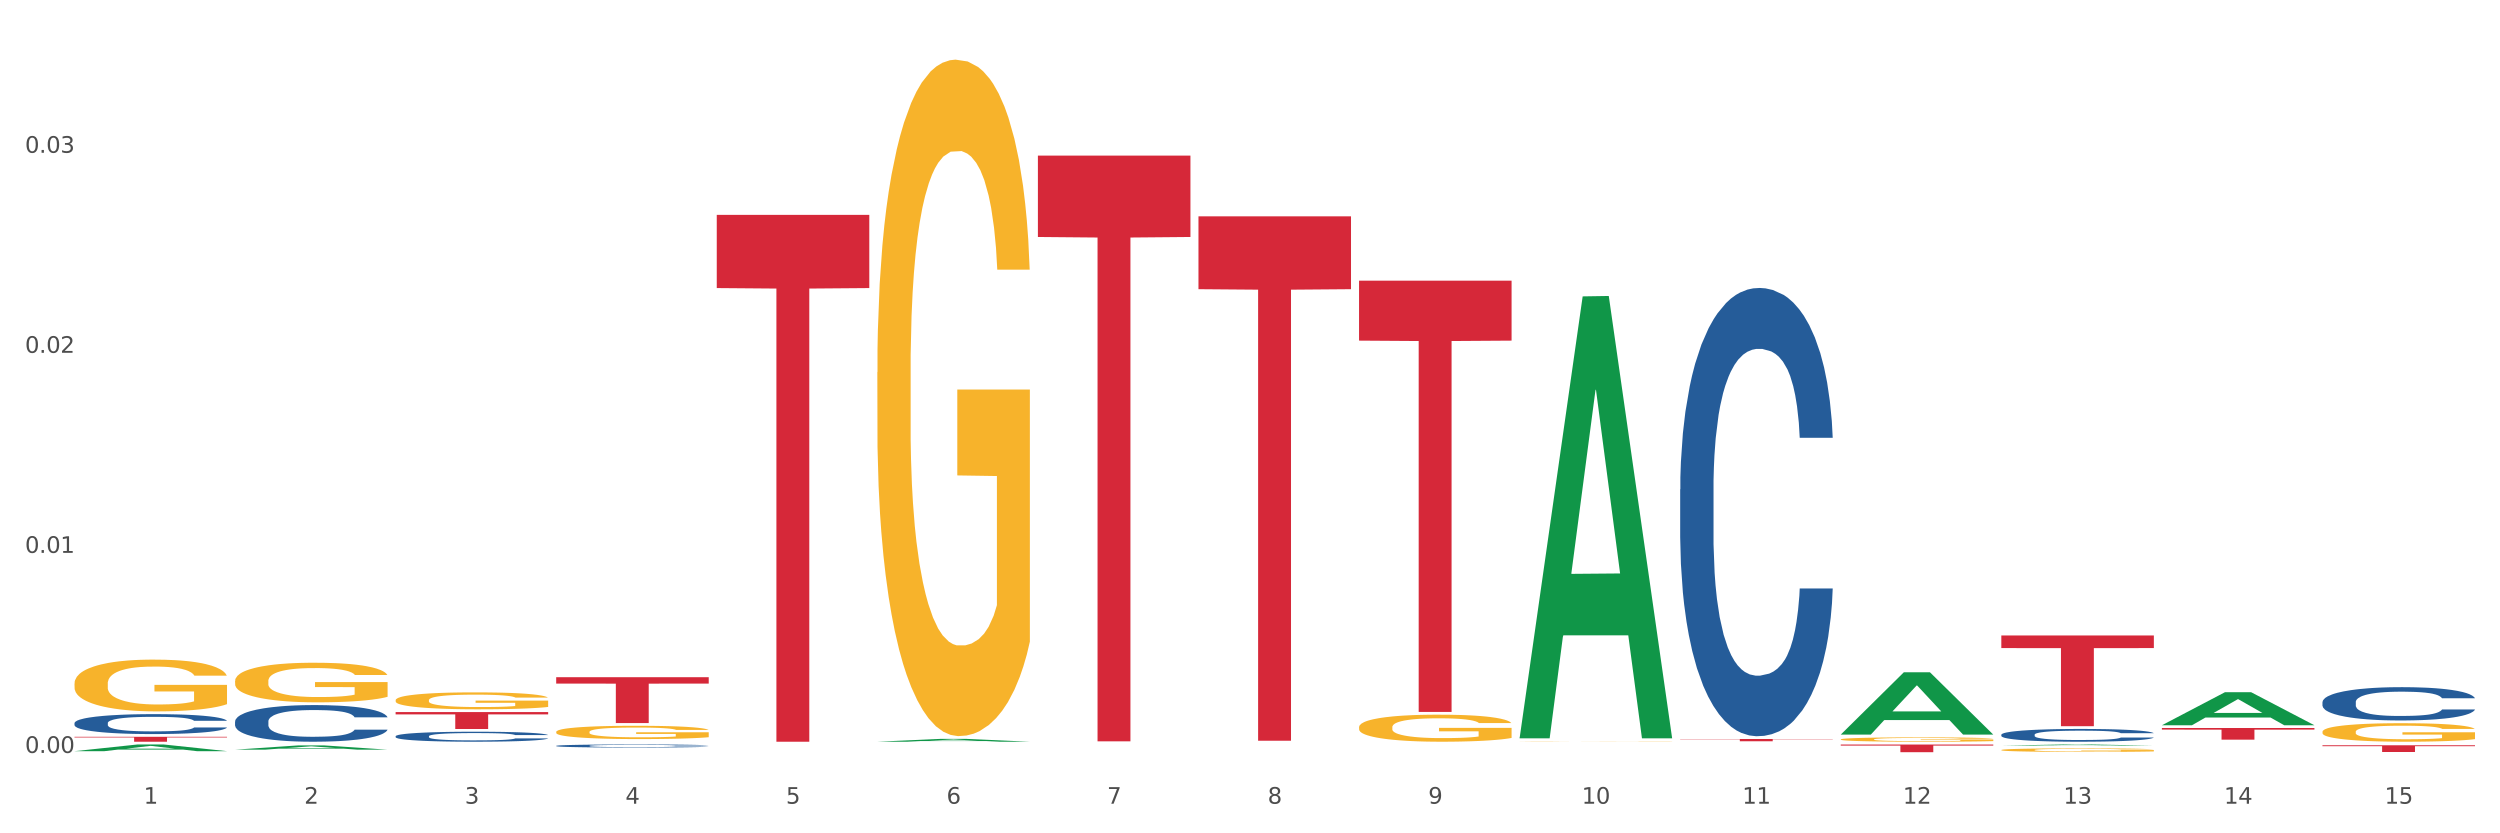 <?xml version="1.0" encoding="utf-8" standalone="no"?>
<!DOCTYPE svg PUBLIC "-//W3C//DTD SVG 1.1//EN"
  "http://www.w3.org/Graphics/SVG/1.1/DTD/svg11.dtd">
<svg xmlns:xlink="http://www.w3.org/1999/xlink" width="1080pt" height="360pt" viewBox="0 0 1080 360" xmlns="http://www.w3.org/2000/svg" version="1.1">
 <rect x="0" y="0" width="1080" height="360" fill="#333333" stroke="none"/>
 <defs>
  <style type="text/css">*{stroke-linejoin: round; stroke-linecap: butt}</style>
 </defs>
 <g id="figure_1">
  <g id="patch_1">
   <path d="M 0 360 
L 1080 360 
L 1080 0 
L 0 0 
z
" style="fill: #ffffff; stroke: #ffffff; stroke-linejoin: miter"/>
  </g>
  <g id="axes_1">
   <g id="matplotlib.axis_1">
    <g id="xtick_1">
     <g id="text_1">
      <!-- 1 -->
      <g style="fill: #4d4d4d" transform="translate(62.07 347.204) scale(0.096 -0.096)">
       <defs>
        <path id="DejaVuSans-31" d="M 794 531 
L 1825 531 
L 1825 4091 
L 703 3866 
L 703 4441 
L 1819 4666 
L 2450 4666 
L 2450 531 
L 3481 531 
L 3481 0 
L 794 0 
L 794 531 
z
" transform="scale(0.016)"/>
       </defs>
       <use xlink:href="#DejaVuSans-31"/>
      </g>
     </g>
    </g>
    <g id="xtick_2">
     <g id="text_2">
      <!-- 2 -->
      <g style="fill: #4d4d4d" transform="translate(131.436 347.204) scale(0.096 -0.096)">
       <defs>
        <path id="DejaVuSans-32" d="M 1228 531 
L 3431 531 
L 3431 0 
L 469 0 
L 469 531 
Q 828 903 1448 1529 
Q 2069 2156 2228 2338 
Q 2531 2678 2651 2914 
Q 2772 3150 2772 3378 
Q 2772 3750 2511 3984 
Q 2250 4219 1831 4219 
Q 1534 4219 1204 4116 
Q 875 4013 500 3803 
L 500 4441 
Q 881 4594 1212 4672 
Q 1544 4750 1819 4750 
Q 2544 4750 2975 4387 
Q 3406 4025 3406 3419 
Q 3406 3131 3298 2873 
Q 3191 2616 2906 2266 
Q 2828 2175 2409 1742 
Q 1991 1309 1228 531 
z
" transform="scale(0.016)"/>
       </defs>
       <use xlink:href="#DejaVuSans-32"/>
      </g>
     </g>
    </g>
    <g id="xtick_3">
     <g id="text_3">
      <!-- 3 -->
      <g style="fill: #4d4d4d" transform="translate(200.802 347.204) scale(0.096 -0.096)">
       <defs>
        <path id="DejaVuSans-33" d="M 2597 2516 
Q 3050 2419 3304 2112 
Q 3559 1806 3559 1356 
Q 3559 666 3084 287 
Q 2609 -91 1734 -91 
Q 1441 -91 1130 -33 
Q 819 25 488 141 
L 488 750 
Q 750 597 1062 519 
Q 1375 441 1716 441 
Q 2309 441 2620 675 
Q 2931 909 2931 1356 
Q 2931 1769 2642 2001 
Q 2353 2234 1838 2234 
L 1294 2234 
L 1294 2753 
L 1863 2753 
Q 2328 2753 2575 2939 
Q 2822 3125 2822 3475 
Q 2822 3834 2567 4026 
Q 2313 4219 1838 4219 
Q 1578 4219 1281 4162 
Q 984 4106 628 3988 
L 628 4550 
Q 988 4650 1302 4700 
Q 1616 4750 1894 4750 
Q 2613 4750 3031 4423 
Q 3450 4097 3450 3541 
Q 3450 3153 3228 2886 
Q 3006 2619 2597 2516 
z
" transform="scale(0.016)"/>
       </defs>
       <use xlink:href="#DejaVuSans-33"/>
      </g>
     </g>
    </g>
    <g id="xtick_4">
     <g id="text_4">
      <!-- 4 -->
      <g style="fill: #4d4d4d" transform="translate(270.169 347.204) scale(0.096 -0.096)">
       <defs>
        <path id="DejaVuSans-34" d="M 2419 4116 
L 825 1625 
L 2419 1625 
L 2419 4116 
z
M 2253 4666 
L 3047 4666 
L 3047 1625 
L 3713 1625 
L 3713 1100 
L 3047 1100 
L 3047 0 
L 2419 0 
L 2419 1100 
L 313 1100 
L 313 1709 
L 2253 4666 
z
" transform="scale(0.016)"/>
       </defs>
       <use xlink:href="#DejaVuSans-34"/>
      </g>
     </g>
    </g>
    <g id="xtick_5">
     <g id="text_5">
      <!-- 5 -->
      <g style="fill: #4d4d4d" transform="translate(339.535 347.204) scale(0.096 -0.096)">
       <defs>
        <path id="DejaVuSans-35" d="M 691 4666 
L 3169 4666 
L 3169 4134 
L 1269 4134 
L 1269 2991 
Q 1406 3038 1543 3061 
Q 1681 3084 1819 3084 
Q 2600 3084 3056 2656 
Q 3513 2228 3513 1497 
Q 3513 744 3044 326 
Q 2575 -91 1722 -91 
Q 1428 -91 1123 -41 
Q 819 9 494 109 
L 494 744 
Q 775 591 1075 516 
Q 1375 441 1709 441 
Q 2250 441 2565 725 
Q 2881 1009 2881 1497 
Q 2881 1984 2565 2268 
Q 2250 2553 1709 2553 
Q 1456 2553 1204 2497 
Q 953 2441 691 2322 
L 691 4666 
z
" transform="scale(0.016)"/>
       </defs>
       <use xlink:href="#DejaVuSans-35"/>
      </g>
     </g>
    </g>
    <g id="xtick_6">
     <g id="text_6">
      <!-- 6 -->
      <g style="fill: #4d4d4d" transform="translate(408.901 347.204) scale(0.096 -0.096)">
       <defs>
        <path id="DejaVuSans-36" d="M 2113 2584 
Q 1688 2584 1439 2293 
Q 1191 2003 1191 1497 
Q 1191 994 1439 701 
Q 1688 409 2113 409 
Q 2538 409 2786 701 
Q 3034 994 3034 1497 
Q 3034 2003 2786 2293 
Q 2538 2584 2113 2584 
z
M 3366 4563 
L 3366 3988 
Q 3128 4100 2886 4159 
Q 2644 4219 2406 4219 
Q 1781 4219 1451 3797 
Q 1122 3375 1075 2522 
Q 1259 2794 1537 2939 
Q 1816 3084 2150 3084 
Q 2853 3084 3261 2657 
Q 3669 2231 3669 1497 
Q 3669 778 3244 343 
Q 2819 -91 2113 -91 
Q 1303 -91 875 529 
Q 447 1150 447 2328 
Q 447 3434 972 4092 
Q 1497 4750 2381 4750 
Q 2619 4750 2861 4703 
Q 3103 4656 3366 4563 
z
" transform="scale(0.016)"/>
       </defs>
       <use xlink:href="#DejaVuSans-36"/>
      </g>
     </g>
    </g>
    <g id="xtick_7">
     <g id="text_7">
      <!-- 7 -->
      <g style="fill: #4d4d4d" transform="translate(478.267 347.204) scale(0.096 -0.096)">
       <defs>
        <path id="DejaVuSans-37" d="M 525 4666 
L 3525 4666 
L 3525 4397 
L 1831 0 
L 1172 0 
L 2766 4134 
L 525 4134 
L 525 4666 
z
" transform="scale(0.016)"/>
       </defs>
       <use xlink:href="#DejaVuSans-37"/>
      </g>
     </g>
    </g>
    <g id="xtick_8">
     <g id="text_8">
      <!-- 8 -->
      <g style="fill: #4d4d4d" transform="translate(547.634 347.204) scale(0.096 -0.096)">
       <defs>
        <path id="DejaVuSans-38" d="M 2034 2216 
Q 1584 2216 1326 1975 
Q 1069 1734 1069 1313 
Q 1069 891 1326 650 
Q 1584 409 2034 409 
Q 2484 409 2743 651 
Q 3003 894 3003 1313 
Q 3003 1734 2745 1975 
Q 2488 2216 2034 2216 
z
M 1403 2484 
Q 997 2584 770 2862 
Q 544 3141 544 3541 
Q 544 4100 942 4425 
Q 1341 4750 2034 4750 
Q 2731 4750 3128 4425 
Q 3525 4100 3525 3541 
Q 3525 3141 3298 2862 
Q 3072 2584 2669 2484 
Q 3125 2378 3379 2068 
Q 3634 1759 3634 1313 
Q 3634 634 3220 271 
Q 2806 -91 2034 -91 
Q 1263 -91 848 271 
Q 434 634 434 1313 
Q 434 1759 690 2068 
Q 947 2378 1403 2484 
z
M 1172 3481 
Q 1172 3119 1398 2916 
Q 1625 2713 2034 2713 
Q 2441 2713 2670 2916 
Q 2900 3119 2900 3481 
Q 2900 3844 2670 4047 
Q 2441 4250 2034 4250 
Q 1625 4250 1398 4047 
Q 1172 3844 1172 3481 
z
" transform="scale(0.016)"/>
       </defs>
       <use xlink:href="#DejaVuSans-38"/>
      </g>
     </g>
    </g>
    <g id="xtick_9">
     <g id="text_9">
      <!-- 9 -->
      <g style="fill: #4d4d4d" transform="translate(617 347.204) scale(0.096 -0.096)">
       <defs>
        <path id="DejaVuSans-39" d="M 703 97 
L 703 672 
Q 941 559 1184 500 
Q 1428 441 1663 441 
Q 2288 441 2617 861 
Q 2947 1281 2994 2138 
Q 2813 1869 2534 1725 
Q 2256 1581 1919 1581 
Q 1219 1581 811 2004 
Q 403 2428 403 3163 
Q 403 3881 828 4315 
Q 1253 4750 1959 4750 
Q 2769 4750 3195 4129 
Q 3622 3509 3622 2328 
Q 3622 1225 3098 567 
Q 2575 -91 1691 -91 
Q 1453 -91 1209 -44 
Q 966 3 703 97 
z
M 1959 2075 
Q 2384 2075 2632 2365 
Q 2881 2656 2881 3163 
Q 2881 3666 2632 3958 
Q 2384 4250 1959 4250 
Q 1534 4250 1286 3958 
Q 1038 3666 1038 3163 
Q 1038 2656 1286 2365 
Q 1534 2075 1959 2075 
z
" transform="scale(0.016)"/>
       </defs>
       <use xlink:href="#DejaVuSans-39"/>
      </g>
     </g>
    </g>
    <g id="xtick_10">
     <g id="text_10">
      <!-- 10 -->
      <g style="fill: #4d4d4d" transform="translate(683.312 347.204) scale(0.096 -0.096)">
       <defs>
        <path id="DejaVuSans-30" d="M 2034 4250 
Q 1547 4250 1301 3770 
Q 1056 3291 1056 2328 
Q 1056 1369 1301 889 
Q 1547 409 2034 409 
Q 2525 409 2770 889 
Q 3016 1369 3016 2328 
Q 3016 3291 2770 3770 
Q 2525 4250 2034 4250 
z
M 2034 4750 
Q 2819 4750 3233 4129 
Q 3647 3509 3647 2328 
Q 3647 1150 3233 529 
Q 2819 -91 2034 -91 
Q 1250 -91 836 529 
Q 422 1150 422 2328 
Q 422 3509 836 4129 
Q 1250 4750 2034 4750 
z
" transform="scale(0.016)"/>
       </defs>
       <use xlink:href="#DejaVuSans-31"/>
       <use xlink:href="#DejaVuSans-30" transform="translate(63.623 0)"/>
      </g>
     </g>
    </g>
    <g id="xtick_11">
     <g id="text_11">
      <!-- 11 -->
      <g style="fill: #4d4d4d" transform="translate(752.678 347.204) scale(0.096 -0.096)">
       <use xlink:href="#DejaVuSans-31"/>
       <use xlink:href="#DejaVuSans-31" transform="translate(63.623 0)"/>
      </g>
     </g>
    </g>
    <g id="xtick_12">
     <g id="text_12">
      <!-- 12 -->
      <g style="fill: #4d4d4d" transform="translate(822.044 347.204) scale(0.096 -0.096)">
       <use xlink:href="#DejaVuSans-31"/>
       <use xlink:href="#DejaVuSans-32" transform="translate(63.623 0)"/>
      </g>
     </g>
    </g>
    <g id="xtick_13">
     <g id="text_13">
      <!-- 13 -->
      <g style="fill: #4d4d4d" transform="translate(891.411 347.204) scale(0.096 -0.096)">
       <use xlink:href="#DejaVuSans-31"/>
       <use xlink:href="#DejaVuSans-33" transform="translate(63.623 0)"/>
      </g>
     </g>
    </g>
    <g id="xtick_14">
     <g id="text_14">
      <!-- 14 -->
      <g style="fill: #4d4d4d" transform="translate(960.777 347.204) scale(0.096 -0.096)">
       <use xlink:href="#DejaVuSans-31"/>
       <use xlink:href="#DejaVuSans-34" transform="translate(63.623 0)"/>
      </g>
     </g>
    </g>
    <g id="xtick_15">
     <g id="text_15">
      <!-- 15 -->
      <g style="fill: #4d4d4d" transform="translate(1030.143 347.204) scale(0.096 -0.096)">
       <use xlink:href="#DejaVuSans-31"/>
       <use xlink:href="#DejaVuSans-35" transform="translate(63.623 0)"/>
      </g>
     </g>
    </g>
    <g id="xtick_16"/>
    <g id="xtick_17"/>
    <g id="xtick_18"/>
    <g id="xtick_19"/>
    <g id="xtick_20"/>
    <g id="xtick_21"/>
    <g id="xtick_22"/>
    <g id="xtick_23"/>
    <g id="xtick_24"/>
    <g id="xtick_25"/>
    <g id="xtick_26"/>
    <g id="xtick_27"/>
    <g id="xtick_28"/>
    <g id="xtick_29"/>
   </g>
   <g id="matplotlib.axis_2">
    <g id="ytick_1">
     <g id="text_16">
      <!-- 0.00 -->
      <g style="fill: #4d4d4d" transform="translate(10.8 325.255) scale(0.096 -0.096)">
       <defs>
        <path id="DejaVuSans-2e" d="M 684 794 
L 1344 794 
L 1344 0 
L 684 0 
L 684 794 
z
" transform="scale(0.016)"/>
       </defs>
       <use xlink:href="#DejaVuSans-30"/>
       <use xlink:href="#DejaVuSans-2e" transform="translate(63.623 0)"/>
       <use xlink:href="#DejaVuSans-30" transform="translate(95.41 0)"/>
       <use xlink:href="#DejaVuSans-30" transform="translate(159.033 0)"/>
      </g>
     </g>
    </g>
    <g id="ytick_2">
     <g id="text_17">
      <!-- 0.01 -->
      <g style="fill: #4d4d4d" transform="translate(10.8 238.836) scale(0.096 -0.096)">
       <use xlink:href="#DejaVuSans-30"/>
       <use xlink:href="#DejaVuSans-2e" transform="translate(63.623 0)"/>
       <use xlink:href="#DejaVuSans-30" transform="translate(95.41 0)"/>
       <use xlink:href="#DejaVuSans-31" transform="translate(159.033 0)"/>
      </g>
     </g>
    </g>
    <g id="ytick_3">
     <g id="text_18">
      <!-- 0.02 -->
      <g style="fill: #4d4d4d" transform="translate(10.8 152.416) scale(0.096 -0.096)">
       <use xlink:href="#DejaVuSans-30"/>
       <use xlink:href="#DejaVuSans-2e" transform="translate(63.623 0)"/>
       <use xlink:href="#DejaVuSans-30" transform="translate(95.41 0)"/>
       <use xlink:href="#DejaVuSans-32" transform="translate(159.033 0)"/>
      </g>
     </g>
    </g>
    <g id="ytick_4">
     <g id="text_19">
      <!-- 0.03 -->
      <g style="fill: #4d4d4d" transform="translate(10.8 65.997) scale(0.096 -0.096)">
       <use xlink:href="#DejaVuSans-30"/>
       <use xlink:href="#DejaVuSans-2e" transform="translate(63.623 0)"/>
       <use xlink:href="#DejaVuSans-30" transform="translate(95.41 0)"/>
       <use xlink:href="#DejaVuSans-33" transform="translate(159.033 0)"/>
      </g>
     </g>
    </g>
    <g id="ytick_5"/>
    <g id="ytick_6"/>
    <g id="ytick_7"/>
    <g id="ytick_8"/>
   </g>
   <g id="PolyCollection_1">
    <path d="M 32.175 324.499 
L 32.243 324.497 
L 59.417 321.611 
L 70.695 321.608 
L 98.073 324.505 
L 85.029 324.505 
L 79.119 323.83 
L 51.061 323.83 
L 50.857 323.841 
L 45.151 324.505 
L 32.175 324.505 
L 32.175 324.499 
L 54.594 323.428 
L 75.586 323.425 
L 65.192 322.225 
L 65.056 322.22 
L 64.92 322.228 
L 54.526 323.425 
L 54.594 323.428 
L 32.175 324.499 
z
" clip-path="url(#pc50f1f43b7)" style="fill: #109648"/>
    <path d="M 170.907 318.044 
L 170.985 318.04 
L 170.985 317.93 
L 171.219 317.78 
L 172.076 317.503 
L 173.166 317.294 
L 175.036 317.049 
L 176.048 316.947 
L 177.373 316.832 
L 180.099 316.646 
L 183.215 316.489 
L 185.396 316.402 
L 187.031 316.346 
L 190.692 316.248 
L 192.796 316.204 
L 194.977 316.169 
L 196.846 316.145 
L 199.962 316.117 
L 202.454 316.106 
L 205.336 316.102 
L 207.751 316.106 
L 210.945 316.121 
L 215.618 316.169 
L 217.41 316.196 
L 219.825 316.244 
L 222.317 316.307 
L 224.342 316.37 
L 226.679 316.461 
L 229.094 316.579 
L 231.431 316.729 
L 233.066 316.868 
L 234.391 317.014 
L 235.559 317.191 
L 236.416 317.385 
L 236.805 317.547 
L 222.551 317.547 
L 222.161 317.401 
L 221.382 317.243 
L 220.604 317.136 
L 219.747 317.049 
L 218.422 316.95 
L 217.254 316.887 
L 215.307 316.812 
L 213.515 316.765 
L 212.035 316.737 
L 210.244 316.714 
L 206.427 316.69 
L 203.701 316.69 
L 201.987 316.698 
L 199.884 316.718 
L 198.092 316.745 
L 195.989 316.793 
L 194.353 316.844 
L 192.718 316.911 
L 191.783 316.958 
L 190.381 317.045 
L 189.446 317.116 
L 188.2 317.239 
L 187.499 317.326 
L 186.252 317.551 
L 185.707 317.716 
L 185.474 317.831 
L 185.318 317.957 
L 185.318 318.573 
L 185.785 318.849 
L 186.175 318.968 
L 186.798 319.102 
L 187.966 319.276 
L 189.68 319.446 
L 191.471 319.568 
L 192.951 319.643 
L 194.353 319.698 
L 195.755 319.742 
L 197.469 319.781 
L 198.871 319.805 
L 200.974 319.828 
L 203.467 319.84 
L 205.414 319.84 
L 209.387 319.821 
L 211.178 319.801 
L 212.892 319.773 
L 214.761 319.73 
L 216.241 319.682 
L 217.098 319.647 
L 218.5 319.572 
L 219.591 319.493 
L 220.526 319.402 
L 221.149 319.323 
L 221.85 319.205 
L 222.395 319.07 
L 222.551 318.999 
L 236.805 318.999 
L 236.494 319.142 
L 235.949 319.28 
L 234.858 319.465 
L 234.001 319.572 
L 232.677 319.702 
L 231.275 319.813 
L 229.328 319.935 
L 227.536 320.026 
L 225.667 320.105 
L 223.641 320.176 
L 219.98 320.275 
L 218.656 320.302 
L 215.852 320.35 
L 213.671 320.377 
L 210.477 320.405 
L 207.206 320.421 
L 203.779 320.425 
L 200.741 320.417 
L 197.391 320.393 
L 195.288 320.369 
L 192.951 320.334 
L 190.225 320.279 
L 187.655 320.211 
L 185.24 320.132 
L 182.981 320.042 
L 180.878 319.939 
L 178.152 319.769 
L 176.126 319.603 
L 174.646 319.449 
L 173.634 319.319 
L 172.621 319.153 
L 172.076 319.039 
L 171.219 318.763 
L 170.907 318.506 
L 170.907 318.044 
z
" clip-path="url(#pc50f1f43b7)" style="fill: #255c99"/>
    <path d="M 240.274 322.204 
L 240.352 322.203 
L 240.352 322.169 
L 240.585 322.123 
L 241.442 322.038 
L 242.533 321.974 
L 244.402 321.899 
L 245.415 321.867 
L 246.739 321.832 
L 249.465 321.775 
L 252.581 321.727 
L 254.762 321.7 
L 256.398 321.683 
L 260.059 321.653 
L 262.162 321.64 
L 264.343 321.629 
L 266.212 321.621 
L 269.328 321.613 
L 271.821 321.609 
L 274.703 321.608 
L 277.117 321.609 
L 280.311 321.614 
L 284.985 321.629 
L 286.776 321.637 
L 289.191 321.652 
L 291.683 321.671 
L 293.709 321.69 
L 296.045 321.718 
L 298.46 321.755 
L 300.797 321.801 
L 302.433 321.843 
L 303.757 321.888 
L 304.925 321.943 
L 305.782 322.002 
L 306.172 322.052 
L 291.917 322.052 
L 291.528 322.007 
L 290.749 321.958 
L 289.97 321.926 
L 289.113 321.899 
L 287.789 321.869 
L 286.62 321.849 
L 284.673 321.826 
L 282.881 321.812 
L 281.401 321.803 
L 279.61 321.796 
L 275.793 321.789 
L 273.067 321.789 
L 271.353 321.791 
L 269.25 321.797 
L 267.458 321.806 
L 265.355 321.82 
L 263.72 321.836 
L 262.084 321.857 
L 261.149 321.871 
L 259.747 321.898 
L 258.812 321.92 
L 257.566 321.957 
L 256.865 321.984 
L 255.619 322.053 
L 255.073 322.104 
L 254.84 322.139 
L 254.684 322.178 
L 254.684 322.367 
L 255.151 322.452 
L 255.541 322.488 
L 256.164 322.529 
L 257.332 322.583 
L 259.046 322.635 
L 260.838 322.672 
L 262.318 322.696 
L 263.72 322.712 
L 265.122 322.726 
L 266.835 322.738 
L 268.237 322.745 
L 270.341 322.752 
L 272.833 322.756 
L 274.78 322.756 
L 278.753 322.75 
L 280.545 322.744 
L 282.258 322.736 
L 284.128 322.722 
L 285.608 322.708 
L 286.465 322.697 
L 287.867 322.674 
L 288.957 322.649 
L 289.892 322.622 
L 290.515 322.597 
L 291.216 322.561 
L 291.761 322.52 
L 291.917 322.498 
L 306.172 322.498 
L 305.86 322.542 
L 305.315 322.584 
L 304.224 322.641 
L 303.367 322.674 
L 302.043 322.714 
L 300.641 322.748 
L 298.694 322.785 
L 296.902 322.813 
L 295.033 322.837 
L 293.008 322.859 
L 289.347 322.889 
L 288.022 322.898 
L 285.218 322.913 
L 283.037 322.921 
L 279.844 322.93 
L 276.572 322.934 
L 273.145 322.936 
L 270.107 322.933 
L 266.757 322.926 
L 264.654 322.919 
L 262.318 322.908 
L 259.591 322.891 
L 257.021 322.87 
L 254.606 322.846 
L 252.347 322.818 
L 250.244 322.786 
L 247.518 322.734 
L 245.493 322.683 
L 244.013 322.636 
L 243 322.596 
L 241.987 322.545 
L 241.442 322.51 
L 240.585 322.425 
L 240.274 322.346 
L 240.274 322.204 
z
" clip-path="url(#pc50f1f43b7)" style="fill: #255c99"/>
    <path d="M 725.837 211.41 
L 725.915 211.233 
L 725.915 206.281 
L 726.149 199.56 
L 727.006 187.18 
L 728.096 177.806 
L 729.966 166.841 
L 730.978 162.243 
L 732.302 157.114 
L 735.029 148.801 
L 738.144 141.727 
L 740.325 137.836 
L 741.961 135.36 
L 745.622 130.938 
L 747.725 128.993 
L 749.906 127.401 
L 751.776 126.34 
L 754.891 125.102 
L 757.384 124.571 
L 760.266 124.395 
L 762.681 124.571 
L 765.874 125.279 
L 770.548 127.401 
L 772.34 128.639 
L 774.754 130.762 
L 777.247 133.591 
L 779.272 136.421 
L 781.609 140.489 
L 784.024 145.795 
L 786.36 152.515 
L 787.996 158.705 
L 789.32 165.249 
L 790.489 173.208 
L 791.346 181.874 
L 791.735 189.125 
L 777.481 189.125 
L 777.091 182.582 
L 776.312 175.507 
L 775.533 170.732 
L 774.676 166.841 
L 773.352 162.42 
L 772.184 159.59 
L 770.237 156.229 
L 768.445 154.107 
L 766.965 152.869 
L 765.173 151.808 
L 761.357 150.747 
L 758.63 150.747 
L 756.917 151.1 
L 754.814 151.985 
L 753.022 153.223 
L 750.919 155.345 
L 749.283 157.644 
L 747.647 160.651 
L 746.713 162.773 
L 745.311 166.664 
L 744.376 169.848 
L 743.13 175.33 
L 742.429 179.221 
L 741.182 189.302 
L 740.637 196.73 
L 740.403 201.859 
L 740.248 207.519 
L 740.248 235.109 
L 740.715 247.489 
L 741.104 252.795 
L 741.727 258.808 
L 742.896 266.59 
L 744.61 274.195 
L 746.401 279.678 
L 747.881 283.038 
L 749.283 285.514 
L 750.685 287.46 
L 752.399 289.228 
L 753.801 290.289 
L 755.904 291.35 
L 758.397 291.881 
L 760.344 291.881 
L 764.317 290.997 
L 766.108 290.112 
L 767.822 288.874 
L 769.691 286.929 
L 771.171 284.807 
L 772.028 283.215 
L 773.43 279.855 
L 774.521 276.317 
L 775.455 272.25 
L 776.079 268.712 
L 776.78 263.407 
L 777.325 257.393 
L 777.481 254.21 
L 791.735 254.21 
L 791.424 260.577 
L 790.878 266.767 
L 789.788 275.079 
L 788.931 279.855 
L 787.607 285.691 
L 786.205 290.643 
L 784.257 296.126 
L 782.466 300.193 
L 780.596 303.731 
L 778.571 306.914 
L 774.91 311.336 
L 773.586 312.574 
L 770.782 314.696 
L 768.601 315.934 
L 765.407 317.172 
L 762.136 317.879 
L 758.708 318.056 
L 755.67 317.703 
L 752.321 316.641 
L 750.218 315.58 
L 747.881 313.989 
L 745.155 311.512 
L 742.584 308.506 
L 740.17 304.969 
L 737.911 300.901 
L 735.808 296.303 
L 733.081 288.698 
L 731.056 281.269 
L 729.576 274.372 
L 728.563 268.535 
L 727.551 261.107 
L 727.006 255.978 
L 726.149 243.598 
L 725.837 232.102 
L 725.837 211.41 
z
" clip-path="url(#pc50f1f43b7)" style="fill: #255c99"/>
    <path d="M 864.57 317.385 
L 864.648 317.38 
L 864.648 317.239 
L 864.881 317.048 
L 865.738 316.695 
L 866.829 316.428 
L 868.698 316.115 
L 869.711 315.984 
L 871.035 315.838 
L 873.761 315.601 
L 876.877 315.4 
L 879.058 315.289 
L 880.694 315.218 
L 884.355 315.092 
L 886.458 315.037 
L 888.639 314.991 
L 890.508 314.961 
L 893.624 314.926 
L 896.117 314.911 
L 898.999 314.906 
L 901.413 314.911 
L 904.607 314.931 
L 909.281 314.991 
L 911.072 315.027 
L 913.487 315.087 
L 915.979 315.168 
L 918.005 315.248 
L 920.341 315.364 
L 922.756 315.515 
L 925.093 315.707 
L 926.729 315.883 
L 928.053 316.07 
L 929.221 316.297 
L 930.078 316.544 
L 930.468 316.75 
L 916.213 316.75 
L 915.824 316.564 
L 915.045 316.362 
L 914.266 316.226 
L 913.409 316.115 
L 912.085 315.989 
L 910.916 315.909 
L 908.969 315.813 
L 907.177 315.752 
L 905.697 315.717 
L 903.906 315.687 
L 900.089 315.657 
L 897.363 315.657 
L 895.649 315.667 
L 893.546 315.692 
L 891.754 315.727 
L 889.651 315.788 
L 888.016 315.853 
L 886.38 315.939 
L 885.445 315.999 
L 884.043 316.11 
L 883.108 316.201 
L 881.862 316.357 
L 881.161 316.468 
L 879.915 316.755 
L 879.369 316.967 
L 879.136 317.113 
L 878.98 317.275 
L 878.98 318.061 
L 879.447 318.414 
L 879.837 318.565 
L 880.46 318.736 
L 881.628 318.958 
L 883.342 319.175 
L 885.134 319.331 
L 886.614 319.427 
L 888.016 319.497 
L 889.418 319.553 
L 891.131 319.603 
L 892.533 319.633 
L 894.637 319.664 
L 897.129 319.679 
L 899.076 319.679 
L 903.049 319.653 
L 904.841 319.628 
L 906.554 319.593 
L 908.424 319.538 
L 909.904 319.477 
L 910.76 319.432 
L 912.163 319.336 
L 913.253 319.235 
L 914.188 319.119 
L 914.811 319.018 
L 915.512 318.867 
L 916.057 318.696 
L 916.213 318.605 
L 930.468 318.605 
L 930.156 318.787 
L 929.611 318.963 
L 928.52 319.2 
L 927.663 319.336 
L 926.339 319.502 
L 924.937 319.643 
L 922.99 319.8 
L 921.198 319.916 
L 919.329 320.016 
L 917.304 320.107 
L 913.643 320.233 
L 912.318 320.268 
L 909.514 320.329 
L 907.333 320.364 
L 904.14 320.399 
L 900.868 320.42 
L 897.441 320.425 
L 894.403 320.415 
L 891.053 320.384 
L 888.95 320.354 
L 886.614 320.309 
L 883.887 320.238 
L 881.317 320.152 
L 878.902 320.052 
L 876.643 319.936 
L 874.54 319.805 
L 871.814 319.588 
L 869.789 319.376 
L 868.309 319.18 
L 867.296 319.013 
L 866.283 318.802 
L 865.738 318.655 
L 864.881 318.303 
L 864.57 317.975 
L 864.57 317.385 
z
" clip-path="url(#pc50f1f43b7)" style="fill: #255c99"/>
    <path d="M 1003.302 303.318 
L 1003.38 303.305 
L 1003.38 302.937 
L 1003.614 302.438 
L 1004.47 301.518 
L 1005.561 300.822 
L 1007.43 300.007 
L 1008.443 299.665 
L 1009.767 299.284 
L 1012.494 298.667 
L 1015.609 298.141 
L 1017.79 297.852 
L 1019.426 297.668 
L 1023.087 297.34 
L 1025.19 297.195 
L 1027.371 297.077 
L 1029.241 296.998 
L 1032.356 296.906 
L 1034.849 296.867 
L 1037.731 296.854 
L 1040.146 296.867 
L 1043.339 296.919 
L 1048.013 297.077 
L 1049.805 297.169 
L 1052.219 297.327 
L 1054.712 297.537 
L 1056.737 297.747 
L 1059.074 298.049 
L 1061.489 298.443 
L 1063.825 298.943 
L 1065.461 299.403 
L 1066.785 299.889 
L 1067.954 300.48 
L 1068.811 301.124 
L 1069.2 301.662 
L 1054.945 301.662 
L 1054.556 301.176 
L 1053.777 300.651 
L 1052.998 300.296 
L 1052.141 300.007 
L 1050.817 299.678 
L 1049.649 299.468 
L 1047.701 299.219 
L 1045.91 299.061 
L 1044.43 298.969 
L 1042.638 298.89 
L 1038.822 298.811 
L 1036.095 298.811 
L 1034.382 298.838 
L 1032.278 298.903 
L 1030.487 298.995 
L 1028.384 299.153 
L 1026.748 299.324 
L 1025.112 299.547 
L 1024.178 299.705 
L 1022.775 299.994 
L 1021.841 300.23 
L 1020.594 300.638 
L 1019.893 300.927 
L 1018.647 301.676 
L 1018.102 302.227 
L 1017.868 302.608 
L 1017.712 303.029 
L 1017.712 305.079 
L 1018.18 305.998 
L 1018.569 306.392 
L 1019.192 306.839 
L 1020.361 307.417 
L 1022.074 307.982 
L 1023.866 308.39 
L 1025.346 308.639 
L 1026.748 308.823 
L 1028.15 308.968 
L 1029.864 309.099 
L 1031.266 309.178 
L 1033.369 309.257 
L 1035.862 309.296 
L 1037.809 309.296 
L 1041.781 309.23 
L 1043.573 309.165 
L 1045.287 309.073 
L 1047.156 308.928 
L 1048.636 308.771 
L 1049.493 308.652 
L 1050.895 308.403 
L 1051.986 308.14 
L 1052.92 307.838 
L 1053.543 307.575 
L 1054.244 307.181 
L 1054.79 306.734 
L 1054.945 306.498 
L 1069.2 306.498 
L 1068.888 306.971 
L 1068.343 307.43 
L 1067.253 308.048 
L 1066.396 308.403 
L 1065.072 308.836 
L 1063.67 309.204 
L 1061.722 309.611 
L 1059.931 309.914 
L 1058.061 310.176 
L 1056.036 310.413 
L 1052.375 310.741 
L 1051.051 310.833 
L 1048.247 310.991 
L 1046.066 311.083 
L 1042.872 311.175 
L 1039.6 311.228 
L 1036.173 311.241 
L 1033.135 311.214 
L 1029.786 311.136 
L 1027.683 311.057 
L 1025.346 310.939 
L 1022.62 310.755 
L 1020.049 310.531 
L 1017.634 310.268 
L 1015.376 309.966 
L 1013.272 309.625 
L 1010.546 309.06 
L 1008.521 308.508 
L 1007.041 307.995 
L 1006.028 307.562 
L 1005.016 307.01 
L 1004.47 306.629 
L 1003.614 305.709 
L 1003.302 304.855 
L 1003.302 303.318 
z
" clip-path="url(#pc50f1f43b7)" style="fill: #255c99"/>
    <path d="M 101.541 294.207 
L 101.619 294.191 
L 101.619 293.629 
L 101.775 293.145 
L 102.553 291.973 
L 103.72 291.004 
L 104.575 290.488 
L 105.431 290.066 
L 106.443 289.644 
L 107.688 289.207 
L 109.944 288.566 
L 111.344 288.238 
L 113.056 287.894 
L 116.168 287.394 
L 118.424 287.113 
L 120.758 286.878 
L 124.57 286.597 
L 127.06 286.472 
L 129.705 286.378 
L 132.895 286.316 
L 135.307 286.3 
L 140.598 286.347 
L 145.11 286.488 
L 147.289 286.597 
L 150.089 286.785 
L 151.568 286.91 
L 153.979 287.16 
L 156.469 287.488 
L 158.181 287.769 
L 160.748 288.3 
L 162.693 288.832 
L 164.483 289.488 
L 165.416 289.941 
L 166.117 290.363 
L 166.739 290.847 
L 167.361 291.613 
L 153.357 291.613 
L 152.812 291.066 
L 151.957 290.551 
L 150.712 290.051 
L 149.623 289.738 
L 147.755 289.347 
L 146.044 289.097 
L 144.254 288.91 
L 142.076 288.754 
L 140.364 288.675 
L 137.952 288.613 
L 133.206 288.629 
L 130.017 288.754 
L 127.838 288.91 
L 126.438 289.05 
L 125.193 289.207 
L 123.792 289.425 
L 122.159 289.754 
L 120.992 290.051 
L 119.825 290.426 
L 118.891 290.801 
L 118.035 291.238 
L 117.335 291.707 
L 116.79 292.191 
L 116.324 292.785 
L 115.935 293.77 
L 115.935 295.91 
L 116.09 296.395 
L 116.479 297.035 
L 116.946 297.52 
L 117.724 298.098 
L 118.424 298.489 
L 119.747 299.051 
L 121.225 299.52 
L 122.392 299.817 
L 123.559 300.067 
L 125.582 300.411 
L 127.838 300.692 
L 129.783 300.864 
L 132.428 301.02 
L 134.218 301.083 
L 135.774 301.114 
L 139.586 301.114 
L 142.309 301.067 
L 145.343 300.958 
L 147.678 300.817 
L 149.623 300.645 
L 151.801 300.364 
L 153.201 300.098 
L 153.201 296.832 
L 136.085 296.817 
L 136.085 294.645 
L 167.439 294.645 
L 167.439 301.02 
L 166.117 301.348 
L 164.638 301.645 
L 163.082 301.911 
L 160.748 302.239 
L 157.947 302.552 
L 155.458 302.77 
L 152.812 302.958 
L 149.7 303.13 
L 145.655 303.286 
L 143.165 303.348 
L 140.053 303.395 
L 136.396 303.411 
L 133.206 303.38 
L 130.094 303.302 
L 126.827 303.161 
L 123.637 302.958 
L 121.225 302.755 
L 118.813 302.505 
L 116.246 302.177 
L 114.223 301.864 
L 112.667 301.583 
L 110.955 301.223 
L 109.088 300.755 
L 107.688 300.333 
L 106.443 299.895 
L 105.12 299.333 
L 104.186 298.848 
L 103.253 298.239 
L 102.708 297.786 
L 102.086 297.082 
L 101.619 296.098 
L 101.541 294.207 
z
" clip-path="url(#pc50f1f43b7)" style="fill: #f7b32b"/>
    <path d="M 1003.302 321.954 
L 1069.2 321.954 
L 1069.2 322.358 
L 1043.278 322.36 
L 1043.278 324.861 
L 1029.068 324.861 
L 1029.068 322.36 
L 1003.302 322.358 
L 1003.302 321.956 
L 1003.302 321.954 
z
" clip-path="url(#pc50f1f43b7)" style="fill: #d62839"/>
    <path d="M 933.936 314.5 
L 999.834 314.5 
L 999.834 315.199 
L 973.912 315.204 
L 973.912 319.529 
L 959.702 319.529 
L 959.702 315.204 
L 933.936 315.199 
L 933.936 314.505 
L 933.936 314.5 
z
" clip-path="url(#pc50f1f43b7)" style="fill: #d62839"/>
    <path d="M 864.57 274.523 
L 930.468 274.523 
L 930.468 279.97 
L 904.546 280.007 
L 904.546 313.722 
L 890.335 313.722 
L 890.335 280.007 
L 864.57 279.97 
L 864.57 274.56 
L 864.57 274.523 
z
" clip-path="url(#pc50f1f43b7)" style="fill: #d62839"/>
    <path d="M 795.203 321.652 
L 861.101 321.652 
L 861.101 322.11 
L 835.179 322.113 
L 835.179 324.95 
L 820.969 324.95 
L 820.969 322.113 
L 795.203 322.11 
L 795.203 321.655 
L 795.203 321.652 
z
" clip-path="url(#pc50f1f43b7)" style="fill: #d62839"/>
    <path d="M 725.837 319.24 
L 791.735 319.24 
L 791.735 319.375 
L 765.813 319.376 
L 765.813 320.215 
L 751.603 320.215 
L 751.603 319.376 
L 725.837 319.375 
L 725.837 319.241 
L 725.837 319.24 
z
" clip-path="url(#pc50f1f43b7)" style="fill: #d62839"/>
    <path d="M 587.105 121.26 
L 653.003 121.26 
L 653.003 147.15 
L 627.081 147.325 
L 627.081 307.557 
L 612.871 307.557 
L 612.871 147.325 
L 587.105 147.15 
L 587.105 121.435 
L 587.105 121.26 
z
" clip-path="url(#pc50f1f43b7)" style="fill: #d62839"/>
    <path d="M 101.541 311.707 
L 101.619 311.693 
L 101.619 311.288 
L 101.853 310.739 
L 102.71 309.727 
L 103.8 308.96 
L 105.67 308.064 
L 106.682 307.688 
L 108.006 307.269 
L 110.733 306.589 
L 113.848 306.011 
L 116.029 305.693 
L 117.665 305.491 
L 121.326 305.129 
L 123.429 304.97 
L 125.61 304.84 
L 127.48 304.753 
L 130.595 304.652 
L 133.088 304.609 
L 135.97 304.594 
L 138.385 304.609 
L 141.578 304.667 
L 146.252 304.84 
L 148.044 304.941 
L 150.458 305.115 
L 152.951 305.346 
L 154.976 305.577 
L 157.313 305.91 
L 159.728 306.344 
L 162.064 306.893 
L 163.7 307.399 
L 165.024 307.934 
L 166.193 308.584 
L 167.05 309.293 
L 167.439 309.886 
L 153.185 309.886 
L 152.795 309.351 
L 152.016 308.772 
L 151.237 308.382 
L 150.38 308.064 
L 149.056 307.703 
L 147.888 307.471 
L 145.941 307.197 
L 144.149 307.023 
L 142.669 306.922 
L 140.877 306.835 
L 137.061 306.748 
L 134.334 306.748 
L 132.621 306.777 
L 130.518 306.85 
L 128.726 306.951 
L 126.623 307.124 
L 124.987 307.312 
L 123.351 307.558 
L 122.417 307.732 
L 121.015 308.05 
L 120.08 308.31 
L 118.834 308.758 
L 118.133 309.076 
L 116.886 309.9 
L 116.341 310.507 
L 116.107 310.926 
L 115.952 311.389 
L 115.952 313.644 
L 116.419 314.656 
L 116.808 315.09 
L 117.431 315.582 
L 118.6 316.218 
L 120.314 316.839 
L 122.105 317.287 
L 123.585 317.562 
L 124.987 317.765 
L 126.389 317.924 
L 128.103 318.068 
L 129.505 318.155 
L 131.608 318.242 
L 134.101 318.285 
L 136.048 318.285 
L 140.021 318.213 
L 141.812 318.14 
L 143.526 318.039 
L 145.395 317.88 
L 146.875 317.707 
L 147.732 317.577 
L 149.134 317.302 
L 150.225 317.013 
L 151.159 316.68 
L 151.783 316.391 
L 152.484 315.957 
L 153.029 315.466 
L 153.185 315.206 
L 167.439 315.206 
L 167.128 315.726 
L 166.582 316.232 
L 165.492 316.912 
L 164.635 317.302 
L 163.311 317.779 
L 161.909 318.184 
L 159.961 318.632 
L 158.17 318.964 
L 156.3 319.254 
L 154.275 319.514 
L 150.614 319.875 
L 149.29 319.976 
L 146.486 320.15 
L 144.305 320.251 
L 141.111 320.352 
L 137.84 320.41 
L 134.412 320.425 
L 131.374 320.396 
L 128.025 320.309 
L 125.922 320.222 
L 123.585 320.092 
L 120.859 319.89 
L 118.288 319.644 
L 115.874 319.355 
L 113.615 319.022 
L 111.512 318.646 
L 108.785 318.025 
L 106.76 317.418 
L 105.28 316.854 
L 104.267 316.377 
L 103.255 315.769 
L 102.71 315.35 
L 101.853 314.338 
L 101.541 313.399 
L 101.541 311.707 
z
" clip-path="url(#pc50f1f43b7)" style="fill: #255c99"/>
    <path d="M 517.739 93.444 
L 583.636 93.444 
L 583.636 124.928 
L 557.715 125.141 
L 557.715 320.005 
L 543.504 320.005 
L 543.504 125.141 
L 517.739 124.928 
L 517.739 93.656 
L 517.739 93.444 
z
" clip-path="url(#pc50f1f43b7)" style="fill: #d62839"/>
    <path d="M 309.64 92.814 
L 375.538 92.814 
L 375.538 124.445 
L 349.616 124.658 
L 349.616 320.425 
L 335.406 320.425 
L 335.406 124.658 
L 309.64 124.445 
L 309.64 93.028 
L 309.64 92.814 
z
" clip-path="url(#pc50f1f43b7)" style="fill: #d62839"/>
    <path d="M 240.274 292.564 
L 306.172 292.564 
L 306.172 295.314 
L 280.25 295.333 
L 280.25 312.354 
L 266.039 312.354 
L 266.039 295.333 
L 240.274 295.314 
L 240.274 292.583 
L 240.274 292.564 
z
" clip-path="url(#pc50f1f43b7)" style="fill: #d62839"/>
    <path d="M 170.907 307.604 
L 236.805 307.604 
L 236.805 308.621 
L 210.883 308.628 
L 210.883 314.918 
L 196.673 314.918 
L 196.673 308.628 
L 170.907 308.621 
L 170.907 307.611 
L 170.907 307.604 
z
" clip-path="url(#pc50f1f43b7)" style="fill: #d62839"/>
    <path d="M 32.175 318.299 
L 98.073 318.299 
L 98.073 318.594 
L 72.151 318.596 
L 72.151 320.425 
L 57.941 320.425 
L 57.941 318.596 
L 32.175 318.594 
L 32.175 318.301 
L 32.175 318.299 
z
" clip-path="url(#pc50f1f43b7)" style="fill: #d62839"/>
    <path d="M 1003.302 316.121 
L 1003.38 316.114 
L 1003.38 315.851 
L 1003.535 315.624 
L 1004.314 315.076 
L 1005.481 314.623 
L 1006.336 314.382 
L 1007.192 314.185 
L 1008.204 313.988 
L 1009.448 313.783 
L 1011.705 313.484 
L 1013.105 313.33 
L 1014.817 313.169 
L 1017.929 312.936 
L 1020.185 312.804 
L 1022.519 312.694 
L 1026.331 312.563 
L 1028.821 312.504 
L 1031.466 312.461 
L 1034.656 312.431 
L 1037.068 312.424 
L 1042.358 312.446 
L 1046.871 312.512 
L 1049.049 312.563 
L 1051.85 312.651 
L 1053.328 312.709 
L 1055.74 312.826 
L 1058.23 312.979 
L 1059.942 313.111 
L 1062.509 313.359 
L 1064.454 313.608 
L 1066.244 313.915 
L 1067.177 314.126 
L 1067.877 314.324 
L 1068.5 314.55 
L 1069.122 314.908 
L 1055.118 314.908 
L 1054.573 314.653 
L 1053.717 314.411 
L 1052.473 314.178 
L 1051.383 314.032 
L 1049.516 313.849 
L 1047.805 313.732 
L 1046.015 313.644 
L 1043.837 313.571 
L 1042.125 313.535 
L 1039.713 313.505 
L 1034.967 313.513 
L 1031.777 313.571 
L 1029.599 313.644 
L 1028.199 313.71 
L 1026.954 313.783 
L 1025.553 313.885 
L 1023.919 314.039 
L 1022.752 314.178 
L 1021.585 314.353 
L 1020.652 314.528 
L 1019.796 314.733 
L 1019.096 314.952 
L 1018.551 315.179 
L 1018.084 315.456 
L 1017.695 315.917 
L 1017.695 316.918 
L 1017.851 317.144 
L 1018.24 317.444 
L 1018.707 317.67 
L 1019.485 317.94 
L 1020.185 318.123 
L 1021.508 318.386 
L 1022.986 318.605 
L 1024.153 318.744 
L 1025.32 318.861 
L 1027.343 319.022 
L 1029.599 319.153 
L 1031.544 319.234 
L 1034.189 319.307 
L 1035.979 319.336 
L 1037.535 319.351 
L 1041.347 319.351 
L 1044.07 319.329 
L 1047.104 319.277 
L 1049.438 319.212 
L 1051.383 319.131 
L 1053.562 319 
L 1054.962 318.876 
L 1054.962 317.349 
L 1037.846 317.341 
L 1037.846 316.326 
L 1069.2 316.326 
L 1069.2 319.307 
L 1067.877 319.46 
L 1066.399 319.599 
L 1064.843 319.723 
L 1062.509 319.877 
L 1059.708 320.023 
L 1057.219 320.125 
L 1054.573 320.213 
L 1051.461 320.293 
L 1047.416 320.366 
L 1044.926 320.395 
L 1041.814 320.417 
L 1038.157 320.425 
L 1034.967 320.41 
L 1031.855 320.373 
L 1028.588 320.308 
L 1025.398 320.213 
L 1022.986 320.118 
L 1020.574 320.001 
L 1018.007 319.847 
L 1015.984 319.701 
L 1014.428 319.57 
L 1012.716 319.402 
L 1010.849 319.183 
L 1009.448 318.985 
L 1008.204 318.781 
L 1006.881 318.518 
L 1005.947 318.291 
L 1005.014 318.006 
L 1004.469 317.794 
L 1003.847 317.466 
L 1003.38 317.005 
L 1003.302 316.121 
z
" clip-path="url(#pc50f1f43b7)" style="fill: #f7b32b"/>
    <path d="M 864.57 323.997 
L 864.647 323.996 
L 864.647 323.945 
L 864.803 323.901 
L 865.581 323.796 
L 866.748 323.709 
L 867.604 323.663 
L 868.46 323.625 
L 869.471 323.587 
L 870.716 323.548 
L 872.972 323.49 
L 874.373 323.461 
L 876.084 323.43 
L 879.196 323.385 
L 881.453 323.359 
L 883.787 323.338 
L 887.599 323.313 
L 890.089 323.302 
L 892.734 323.293 
L 895.924 323.288 
L 898.336 323.286 
L 903.626 323.291 
L 908.139 323.303 
L 910.317 323.313 
L 913.118 323.33 
L 914.596 323.341 
L 917.008 323.364 
L 919.498 323.393 
L 921.209 323.418 
L 923.777 323.466 
L 925.722 323.514 
L 927.511 323.573 
L 928.445 323.614 
L 929.145 323.652 
L 929.767 323.695 
L 930.39 323.764 
L 916.385 323.764 
L 915.841 323.715 
L 914.985 323.668 
L 913.74 323.623 
L 912.651 323.595 
L 910.784 323.56 
L 909.072 323.538 
L 907.283 323.521 
L 905.104 323.507 
L 903.393 323.5 
L 900.981 323.494 
L 896.235 323.496 
L 893.045 323.507 
L 890.867 323.521 
L 889.466 323.534 
L 888.221 323.548 
L 886.821 323.567 
L 885.187 323.597 
L 884.02 323.623 
L 882.853 323.657 
L 881.919 323.691 
L 881.064 323.73 
L 880.363 323.772 
L 879.819 323.816 
L 879.352 323.869 
L 878.963 323.958 
L 878.963 324.15 
L 879.119 324.194 
L 879.508 324.251 
L 879.974 324.295 
L 880.752 324.347 
L 881.453 324.382 
L 882.775 324.432 
L 884.253 324.474 
L 885.42 324.501 
L 886.587 324.523 
L 888.61 324.554 
L 890.867 324.58 
L 892.812 324.595 
L 895.457 324.609 
L 897.246 324.615 
L 898.802 324.618 
L 902.615 324.618 
L 905.338 324.613 
L 908.372 324.604 
L 910.706 324.591 
L 912.651 324.575 
L 914.829 324.55 
L 916.23 324.526 
L 916.23 324.233 
L 899.114 324.231 
L 899.114 324.036 
L 930.468 324.036 
L 930.468 324.609 
L 929.145 324.639 
L 927.667 324.665 
L 926.111 324.689 
L 923.777 324.719 
L 920.976 324.747 
L 918.486 324.766 
L 915.841 324.783 
L 912.729 324.799 
L 908.683 324.813 
L 906.193 324.818 
L 903.081 324.823 
L 899.425 324.824 
L 896.235 324.821 
L 893.123 324.814 
L 889.855 324.801 
L 886.665 324.783 
L 884.253 324.765 
L 881.842 324.743 
L 879.274 324.713 
L 877.251 324.685 
L 875.695 324.66 
L 873.984 324.627 
L 872.116 324.585 
L 870.716 324.547 
L 869.471 324.508 
L 868.149 324.457 
L 867.215 324.414 
L 866.281 324.359 
L 865.737 324.318 
L 865.114 324.255 
L 864.647 324.167 
L 864.57 323.997 
z
" clip-path="url(#pc50f1f43b7)" style="fill: #f7b32b"/>
    <path d="M 795.203 319.412 
L 795.281 319.411 
L 795.281 319.349 
L 795.437 319.295 
L 796.215 319.166 
L 797.382 319.06 
L 798.238 319.003 
L 799.094 318.957 
L 800.105 318.91 
L 801.35 318.862 
L 803.606 318.792 
L 805.006 318.756 
L 806.718 318.718 
L 809.83 318.663 
L 812.086 318.632 
L 814.42 318.606 
L 818.233 318.575 
L 820.722 318.561 
L 823.368 318.551 
L 826.557 318.544 
L 828.969 318.543 
L 834.26 318.548 
L 838.772 318.563 
L 840.951 318.575 
L 843.752 318.596 
L 845.23 318.61 
L 847.642 318.637 
L 850.131 318.673 
L 851.843 318.704 
L 854.41 318.763 
L 856.355 318.821 
L 858.145 318.893 
L 859.078 318.943 
L 859.779 318.989 
L 860.401 319.043 
L 861.024 319.127 
L 847.019 319.127 
L 846.475 319.067 
L 845.619 319.01 
L 844.374 318.955 
L 843.285 318.921 
L 841.418 318.878 
L 839.706 318.85 
L 837.916 318.83 
L 835.738 318.812 
L 834.026 318.804 
L 831.615 318.797 
L 826.869 318.799 
L 823.679 318.812 
L 821.5 318.83 
L 820.1 318.845 
L 818.855 318.862 
L 817.455 318.886 
L 815.821 318.922 
L 814.654 318.955 
L 813.487 318.996 
L 812.553 319.038 
L 811.697 319.086 
L 810.997 319.137 
L 810.453 319.191 
L 809.986 319.256 
L 809.597 319.364 
L 809.597 319.6 
L 809.752 319.653 
L 810.141 319.723 
L 810.608 319.777 
L 811.386 319.84 
L 812.086 319.883 
L 813.409 319.945 
L 814.887 319.997 
L 816.054 320.029 
L 817.221 320.057 
L 819.244 320.095 
L 821.5 320.126 
L 823.445 320.144 
L 826.091 320.162 
L 827.88 320.168 
L 829.436 320.172 
L 833.248 320.172 
L 835.971 320.167 
L 839.006 320.155 
L 841.34 320.139 
L 843.285 320.12 
L 845.463 320.089 
L 846.864 320.06 
L 846.864 319.701 
L 829.747 319.699 
L 829.747 319.46 
L 861.101 319.46 
L 861.101 320.162 
L 859.779 320.198 
L 858.3 320.23 
L 856.744 320.26 
L 854.41 320.296 
L 851.61 320.33 
L 849.12 320.354 
L 846.475 320.375 
L 843.363 320.394 
L 839.317 320.411 
L 836.827 320.418 
L 833.715 320.423 
L 830.059 320.425 
L 826.869 320.421 
L 823.757 320.413 
L 820.489 320.397 
L 817.299 320.375 
L 814.887 320.352 
L 812.475 320.325 
L 809.908 320.289 
L 807.885 320.254 
L 806.329 320.223 
L 804.617 320.184 
L 802.75 320.132 
L 801.35 320.086 
L 800.105 320.038 
L 798.782 319.976 
L 797.849 319.923 
L 796.915 319.856 
L 796.37 319.806 
L 795.748 319.728 
L 795.281 319.62 
L 795.203 319.412 
z
" clip-path="url(#pc50f1f43b7)" style="fill: #f7b32b"/>
    <path d="M 656.471 320.205 
L 656.549 320.205 
L 656.549 320.201 
L 656.704 320.198 
L 657.482 320.191 
L 658.649 320.185 
L 659.505 320.181 
L 660.361 320.179 
L 661.372 320.176 
L 662.617 320.173 
L 664.874 320.169 
L 666.274 320.167 
L 667.986 320.165 
L 671.098 320.162 
L 673.354 320.16 
L 675.688 320.158 
L 679.5 320.157 
L 681.99 320.156 
L 684.635 320.155 
L 687.825 320.155 
L 690.237 320.155 
L 695.527 320.155 
L 700.04 320.156 
L 702.218 320.157 
L 705.019 320.158 
L 706.497 320.159 
L 708.909 320.16 
L 711.399 320.162 
L 713.111 320.164 
L 715.678 320.167 
L 717.623 320.171 
L 719.412 320.175 
L 720.346 320.178 
L 721.046 320.181 
L 721.669 320.184 
L 722.291 320.189 
L 708.287 320.189 
L 707.742 320.185 
L 706.886 320.182 
L 705.642 320.179 
L 704.552 320.177 
L 702.685 320.174 
L 700.973 320.173 
L 699.184 320.171 
L 697.006 320.17 
L 695.294 320.17 
L 692.882 320.169 
L 688.136 320.17 
L 684.946 320.17 
L 682.768 320.171 
L 681.367 320.172 
L 680.123 320.173 
L 678.722 320.175 
L 677.088 320.177 
L 675.921 320.179 
L 674.754 320.181 
L 673.821 320.183 
L 672.965 320.186 
L 672.265 320.189 
L 671.72 320.192 
L 671.253 320.196 
L 670.864 320.202 
L 670.864 320.216 
L 671.02 320.219 
L 671.409 320.223 
L 671.876 320.226 
L 672.654 320.23 
L 673.354 320.233 
L 674.677 320.236 
L 676.155 320.239 
L 677.322 320.241 
L 678.489 320.243 
L 680.512 320.245 
L 682.768 320.247 
L 684.713 320.248 
L 687.358 320.249 
L 689.148 320.249 
L 690.704 320.249 
L 694.516 320.249 
L 697.239 320.249 
L 700.273 320.248 
L 702.607 320.247 
L 704.552 320.246 
L 706.731 320.245 
L 708.131 320.243 
L 708.131 320.222 
L 691.015 320.222 
L 691.015 320.208 
L 722.369 320.208 
L 722.369 320.249 
L 721.046 320.251 
L 719.568 320.253 
L 718.012 320.254 
L 715.678 320.256 
L 712.877 320.258 
L 710.387 320.26 
L 707.742 320.261 
L 704.63 320.262 
L 700.584 320.263 
L 698.095 320.264 
L 694.983 320.264 
L 691.326 320.264 
L 688.136 320.264 
L 685.024 320.263 
L 681.756 320.262 
L 678.567 320.261 
L 676.155 320.26 
L 673.743 320.258 
L 671.175 320.256 
L 669.153 320.254 
L 667.597 320.252 
L 665.885 320.25 
L 664.018 320.247 
L 662.617 320.244 
L 661.372 320.242 
L 660.05 320.238 
L 659.116 320.235 
L 658.183 320.231 
L 657.638 320.228 
L 657.016 320.224 
L 656.549 320.217 
L 656.471 320.205 
z
" clip-path="url(#pc50f1f43b7)" style="fill: #f7b32b"/>
    <path d="M 587.105 314.14 
L 587.183 314.129 
L 587.183 313.745 
L 587.338 313.414 
L 588.116 312.614 
L 589.283 311.953 
L 590.139 311.6 
L 590.995 311.312 
L 592.006 311.024 
L 593.251 310.725 
L 595.507 310.288 
L 596.908 310.064 
L 598.619 309.829 
L 601.731 309.488 
L 603.988 309.296 
L 606.322 309.136 
L 610.134 308.944 
L 612.624 308.858 
L 615.269 308.794 
L 618.459 308.752 
L 620.871 308.741 
L 626.161 308.773 
L 630.674 308.869 
L 632.852 308.944 
L 635.653 309.072 
L 637.131 309.157 
L 639.543 309.328 
L 642.033 309.552 
L 643.744 309.744 
L 646.312 310.107 
L 648.257 310.469 
L 650.046 310.918 
L 650.98 311.227 
L 651.68 311.515 
L 652.302 311.846 
L 652.925 312.369 
L 638.921 312.369 
L 638.376 311.995 
L 637.52 311.643 
L 636.275 311.302 
L 635.186 311.088 
L 633.319 310.822 
L 631.607 310.651 
L 629.818 310.523 
L 627.639 310.416 
L 625.928 310.363 
L 623.516 310.32 
L 618.77 310.331 
L 615.58 310.416 
L 613.402 310.523 
L 612.001 310.619 
L 610.756 310.725 
L 609.356 310.875 
L 607.722 311.099 
L 606.555 311.302 
L 605.388 311.558 
L 604.455 311.814 
L 603.599 312.113 
L 602.898 312.433 
L 602.354 312.763 
L 601.887 313.169 
L 601.498 313.841 
L 601.498 315.303 
L 601.654 315.634 
L 602.043 316.071 
L 602.509 316.402 
L 603.287 316.797 
L 603.988 317.064 
L 605.31 317.448 
L 606.789 317.768 
L 607.956 317.97 
L 609.123 318.141 
L 611.145 318.376 
L 613.402 318.568 
L 615.347 318.685 
L 617.992 318.792 
L 619.781 318.835 
L 621.337 318.856 
L 625.15 318.856 
L 627.873 318.824 
L 630.907 318.749 
L 633.241 318.653 
L 635.186 318.536 
L 637.365 318.344 
L 638.765 318.163 
L 638.765 315.932 
L 621.649 315.922 
L 621.649 314.439 
L 653.003 314.439 
L 653.003 318.792 
L 651.68 319.016 
L 650.202 319.219 
L 648.646 319.4 
L 646.312 319.624 
L 643.511 319.838 
L 641.021 319.987 
L 638.376 320.115 
L 635.264 320.233 
L 631.218 320.339 
L 628.729 320.382 
L 625.617 320.414 
L 621.96 320.425 
L 618.77 320.403 
L 615.658 320.35 
L 612.39 320.254 
L 609.2 320.115 
L 606.789 319.976 
L 604.377 319.806 
L 601.809 319.582 
L 599.786 319.368 
L 598.23 319.176 
L 596.519 318.931 
L 594.652 318.611 
L 593.251 318.323 
L 592.006 318.024 
L 590.684 317.64 
L 589.75 317.309 
L 588.816 316.893 
L 588.272 316.583 
L 587.649 316.103 
L 587.183 315.431 
L 587.105 314.14 
z
" clip-path="url(#pc50f1f43b7)" style="fill: #f7b32b"/>
    <path d="M 379.006 160.809 
L 379.084 160.543 
L 379.084 150.934 
L 379.24 142.66 
L 380.018 122.643 
L 381.185 106.096 
L 382.04 97.288 
L 382.896 90.082 
L 383.908 82.875 
L 385.152 75.402 
L 387.409 64.46 
L 388.809 58.855 
L 390.521 52.983 
L 393.633 44.442 
L 395.889 39.638 
L 398.223 35.635 
L 402.035 30.831 
L 404.525 28.695 
L 407.17 27.094 
L 410.36 26.026 
L 412.772 25.759 
L 418.062 26.56 
L 422.575 28.962 
L 424.753 30.831 
L 427.554 34.033 
L 429.032 36.168 
L 431.444 40.439 
L 433.934 46.044 
L 435.646 50.848 
L 438.213 59.922 
L 440.158 68.997 
L 441.948 80.207 
L 442.881 87.947 
L 443.581 95.153 
L 444.204 103.427 
L 444.826 116.505 
L 430.822 116.505 
L 430.277 107.163 
L 429.422 98.356 
L 428.177 89.815 
L 427.087 84.477 
L 425.22 77.804 
L 423.509 73.534 
L 421.719 70.331 
L 419.541 67.662 
L 417.829 66.328 
L 415.417 65.26 
L 410.671 65.527 
L 407.481 67.662 
L 405.303 70.331 
L 403.903 72.733 
L 402.658 75.402 
L 401.257 79.139 
L 399.624 84.744 
L 398.456 89.815 
L 397.289 96.22 
L 396.356 102.626 
L 395.5 110.099 
L 394.8 118.106 
L 394.255 126.38 
L 393.788 136.522 
L 393.399 153.336 
L 393.399 189.901 
L 393.555 198.175 
L 393.944 209.118 
L 394.411 217.392 
L 395.189 227.267 
L 395.889 233.939 
L 397.212 243.548 
L 398.69 251.554 
L 399.857 256.625 
L 401.024 260.896 
L 403.047 266.768 
L 405.303 271.572 
L 407.248 274.508 
L 409.893 277.177 
L 411.683 278.244 
L 413.239 278.778 
L 417.051 278.778 
L 419.774 277.977 
L 422.808 276.109 
L 425.142 273.707 
L 427.087 270.771 
L 429.266 265.967 
L 430.666 261.43 
L 430.666 205.648 
L 413.55 205.381 
L 413.55 168.283 
L 444.904 168.283 
L 444.904 277.177 
L 443.581 282.781 
L 442.103 287.852 
L 440.547 292.39 
L 438.213 297.995 
L 435.412 303.332 
L 432.923 307.069 
L 430.277 310.272 
L 427.165 313.208 
L 423.12 315.877 
L 420.63 316.944 
L 417.518 317.745 
L 413.861 318.012 
L 410.671 317.478 
L 407.559 316.144 
L 404.292 313.741 
L 401.102 310.272 
L 398.69 306.802 
L 396.278 302.532 
L 393.711 296.927 
L 391.688 291.589 
L 390.132 286.785 
L 388.42 280.646 
L 386.553 272.639 
L 385.152 265.433 
L 383.908 257.96 
L 382.585 248.352 
L 381.651 240.078 
L 380.718 229.669 
L 380.173 221.929 
L 379.551 209.919 
L 379.084 193.104 
L 379.006 160.809 
z
" clip-path="url(#pc50f1f43b7)" style="fill: #f7b32b"/>
    <path d="M 240.274 316.191 
L 240.351 316.186 
L 240.351 315.997 
L 240.507 315.834 
L 241.285 315.441 
L 242.452 315.116 
L 243.308 314.943 
L 244.164 314.801 
L 245.175 314.659 
L 246.42 314.513 
L 248.676 314.297 
L 250.077 314.187 
L 251.788 314.072 
L 254.9 313.904 
L 257.157 313.81 
L 259.491 313.731 
L 263.303 313.637 
L 265.793 313.595 
L 268.438 313.563 
L 271.628 313.542 
L 274.04 313.537 
L 279.33 313.553 
L 283.843 313.6 
L 286.021 313.637 
L 288.822 313.7 
L 290.3 313.741 
L 292.712 313.825 
L 295.202 313.936 
L 296.913 314.03 
L 299.481 314.208 
L 301.426 314.387 
L 303.215 314.607 
L 304.149 314.759 
L 304.849 314.901 
L 305.471 315.063 
L 306.094 315.32 
L 292.089 315.32 
L 291.545 315.137 
L 290.689 314.964 
L 289.444 314.796 
L 288.355 314.691 
L 286.488 314.56 
L 284.776 314.476 
L 282.987 314.413 
L 280.808 314.36 
L 279.097 314.334 
L 276.685 314.313 
L 271.939 314.318 
L 268.749 314.36 
L 266.571 314.413 
L 265.17 314.46 
L 263.925 314.513 
L 262.525 314.586 
L 260.891 314.696 
L 259.724 314.796 
L 258.557 314.922 
L 257.623 315.048 
L 256.768 315.194 
L 256.067 315.352 
L 255.523 315.514 
L 255.056 315.714 
L 254.667 316.044 
L 254.667 316.763 
L 254.823 316.925 
L 255.212 317.14 
L 255.678 317.303 
L 256.456 317.497 
L 257.157 317.628 
L 258.479 317.817 
L 259.957 317.974 
L 261.124 318.074 
L 262.291 318.158 
L 264.314 318.273 
L 266.571 318.368 
L 268.516 318.425 
L 271.161 318.478 
L 272.95 318.499 
L 274.506 318.509 
L 278.319 318.509 
L 281.042 318.494 
L 284.076 318.457 
L 286.41 318.41 
L 288.355 318.352 
L 290.533 318.258 
L 291.934 318.168 
L 291.934 317.072 
L 274.818 317.067 
L 274.818 316.338 
L 306.172 316.338 
L 306.172 318.478 
L 304.849 318.588 
L 303.371 318.688 
L 301.815 318.777 
L 299.481 318.887 
L 296.68 318.992 
L 294.19 319.065 
L 291.545 319.128 
L 288.433 319.186 
L 284.387 319.238 
L 281.897 319.259 
L 278.785 319.275 
L 275.129 319.28 
L 271.939 319.27 
L 268.827 319.244 
L 265.559 319.197 
L 262.369 319.128 
L 259.957 319.06 
L 257.546 318.976 
L 254.978 318.866 
L 252.955 318.761 
L 251.399 318.667 
L 249.688 318.546 
L 247.82 318.389 
L 246.42 318.247 
L 245.175 318.1 
L 243.853 317.911 
L 242.919 317.749 
L 241.985 317.544 
L 241.441 317.392 
L 240.818 317.156 
L 240.351 316.826 
L 240.274 316.191 
z
" clip-path="url(#pc50f1f43b7)" style="fill: #f7b32b"/>
    <path d="M 170.907 302.484 
L 170.985 302.478 
L 170.985 302.237 
L 171.141 302.03 
L 171.919 301.529 
L 173.086 301.114 
L 173.942 300.894 
L 174.798 300.713 
L 175.809 300.533 
L 177.054 300.346 
L 179.31 300.072 
L 180.71 299.931 
L 182.422 299.784 
L 185.534 299.57 
L 187.79 299.45 
L 190.124 299.35 
L 193.937 299.229 
L 196.426 299.176 
L 199.072 299.136 
L 202.261 299.109 
L 204.673 299.102 
L 209.964 299.123 
L 214.476 299.183 
L 216.655 299.229 
L 219.456 299.31 
L 220.934 299.363 
L 223.346 299.47 
L 225.835 299.61 
L 227.547 299.731 
L 230.114 299.958 
L 232.059 300.185 
L 233.849 300.466 
L 234.783 300.66 
L 235.483 300.84 
L 236.105 301.047 
L 236.728 301.375 
L 222.723 301.375 
L 222.179 301.141 
L 221.323 300.92 
L 220.078 300.707 
L 218.989 300.573 
L 217.122 300.406 
L 215.41 300.299 
L 213.62 300.219 
L 211.442 300.152 
L 209.73 300.118 
L 207.319 300.092 
L 202.573 300.098 
L 199.383 300.152 
L 197.204 300.219 
L 195.804 300.279 
L 194.559 300.346 
L 193.159 300.439 
L 191.525 300.58 
L 190.358 300.707 
L 189.191 300.867 
L 188.257 301.027 
L 187.401 301.214 
L 186.701 301.415 
L 186.157 301.622 
L 185.69 301.876 
L 185.301 302.297 
L 185.301 303.213 
L 185.456 303.42 
L 185.845 303.694 
L 186.312 303.901 
L 187.09 304.149 
L 187.79 304.316 
L 189.113 304.556 
L 190.591 304.757 
L 191.758 304.884 
L 192.925 304.991 
L 194.948 305.138 
L 197.204 305.258 
L 199.149 305.332 
L 201.795 305.398 
L 203.584 305.425 
L 205.14 305.438 
L 208.952 305.438 
L 211.675 305.418 
L 214.71 305.372 
L 217.044 305.312 
L 218.989 305.238 
L 221.167 305.118 
L 222.568 305.004 
L 222.568 303.607 
L 205.451 303.601 
L 205.451 302.672 
L 236.805 302.672 
L 236.805 305.398 
L 235.483 305.539 
L 234.004 305.666 
L 232.448 305.779 
L 230.114 305.92 
L 227.314 306.053 
L 224.824 306.147 
L 222.179 306.227 
L 219.067 306.301 
L 215.021 306.368 
L 212.531 306.394 
L 209.419 306.414 
L 205.763 306.421 
L 202.573 306.408 
L 199.461 306.374 
L 196.193 306.314 
L 193.003 306.227 
L 190.591 306.14 
L 188.179 306.033 
L 185.612 305.893 
L 183.589 305.759 
L 182.033 305.639 
L 180.321 305.485 
L 178.454 305.285 
L 177.054 305.104 
L 175.809 304.917 
L 174.486 304.677 
L 173.553 304.469 
L 172.619 304.209 
L 172.074 304.015 
L 171.452 303.714 
L 170.985 303.293 
L 170.907 302.484 
z
" clip-path="url(#pc50f1f43b7)" style="fill: #f7b32b"/>
    <path d="M 448.372 67.208 
L 514.27 67.208 
L 514.27 102.374 
L 488.348 102.612 
L 488.348 320.263 
L 474.138 320.263 
L 474.138 102.612 
L 448.372 102.374 
L 448.372 67.446 
L 448.372 67.208 
z
" clip-path="url(#pc50f1f43b7)" style="fill: #d62839"/>
    <path d="M 32.175 312.375 
L 32.253 312.367 
L 32.253 312.147 
L 32.487 311.848 
L 33.343 311.297 
L 34.434 310.881 
L 36.303 310.393 
L 37.316 310.189 
L 38.64 309.961 
L 41.366 309.591 
L 44.482 309.277 
L 46.663 309.104 
L 48.299 308.994 
L 51.96 308.797 
L 54.063 308.711 
L 56.244 308.64 
L 58.114 308.593 
L 61.229 308.538 
L 63.722 308.514 
L 66.604 308.506 
L 69.019 308.514 
L 72.212 308.546 
L 76.886 308.64 
L 78.677 308.695 
L 81.092 308.789 
L 83.585 308.915 
L 85.61 309.041 
L 87.947 309.222 
L 90.361 309.458 
L 92.698 309.756 
L 94.334 310.032 
L 95.658 310.323 
L 96.827 310.676 
L 97.683 311.062 
L 98.073 311.384 
L 83.818 311.384 
L 83.429 311.093 
L 82.65 310.779 
L 81.871 310.566 
L 81.014 310.393 
L 79.69 310.197 
L 78.522 310.071 
L 76.574 309.922 
L 74.783 309.827 
L 73.303 309.772 
L 71.511 309.725 
L 67.694 309.678 
L 64.968 309.678 
L 63.255 309.694 
L 61.151 309.733 
L 59.36 309.788 
L 57.257 309.882 
L 55.621 309.984 
L 53.985 310.118 
L 53.05 310.212 
L 51.648 310.385 
L 50.714 310.527 
L 49.467 310.771 
L 48.766 310.944 
L 47.52 311.392 
L 46.975 311.722 
L 46.741 311.95 
L 46.585 312.202 
L 46.585 313.428 
L 47.053 313.978 
L 47.442 314.214 
L 48.065 314.482 
L 49.234 314.828 
L 50.947 315.166 
L 52.739 315.409 
L 54.219 315.559 
L 55.621 315.669 
L 57.023 315.755 
L 58.737 315.834 
L 60.139 315.881 
L 62.242 315.928 
L 64.734 315.952 
L 66.682 315.952 
L 70.654 315.913 
L 72.446 315.873 
L 74.16 315.818 
L 76.029 315.732 
L 77.509 315.637 
L 78.366 315.567 
L 79.768 315.417 
L 80.858 315.26 
L 81.793 315.079 
L 82.416 314.922 
L 83.117 314.686 
L 83.663 314.419 
L 83.818 314.277 
L 98.073 314.277 
L 97.761 314.56 
L 97.216 314.835 
L 96.126 315.205 
L 95.269 315.417 
L 93.945 315.677 
L 92.542 315.897 
L 90.595 316.141 
L 88.804 316.321 
L 86.934 316.479 
L 84.909 316.62 
L 81.248 316.817 
L 79.924 316.872 
L 77.12 316.966 
L 74.939 317.021 
L 71.745 317.076 
L 68.473 317.108 
L 65.046 317.116 
L 62.008 317.1 
L 58.659 317.053 
L 56.556 317.005 
L 54.219 316.935 
L 51.493 316.825 
L 48.922 316.691 
L 46.507 316.534 
L 44.248 316.353 
L 42.145 316.148 
L 39.419 315.81 
L 37.394 315.48 
L 35.914 315.174 
L 34.901 314.914 
L 33.889 314.584 
L 33.343 314.356 
L 32.487 313.806 
L 32.175 313.294 
L 32.175 312.375 
z
" clip-path="url(#pc50f1f43b7)" style="fill: #255c99"/>
    <path d="M 32.175 295.288 
L 32.253 295.267 
L 32.253 294.532 
L 32.408 293.898 
L 33.186 292.366 
L 34.353 291.099 
L 35.209 290.425 
L 36.065 289.873 
L 37.076 289.321 
L 38.321 288.749 
L 40.578 287.911 
L 41.978 287.482 
L 43.69 287.033 
L 46.802 286.379 
L 49.058 286.011 
L 51.392 285.705 
L 55.204 285.337 
L 57.694 285.173 
L 60.339 285.051 
L 63.529 284.969 
L 65.941 284.949 
L 71.231 285.01 
L 75.744 285.194 
L 77.922 285.337 
L 80.723 285.582 
L 82.201 285.746 
L 84.613 286.072 
L 87.103 286.502 
L 88.815 286.869 
L 91.382 287.564 
L 93.327 288.259 
L 95.116 289.117 
L 96.05 289.71 
L 96.75 290.261 
L 97.373 290.895 
L 97.995 291.896 
L 83.991 291.896 
L 83.446 291.181 
L 82.59 290.506 
L 81.346 289.853 
L 80.256 289.444 
L 78.389 288.933 
L 76.677 288.606 
L 74.888 288.361 
L 72.71 288.157 
L 70.998 288.055 
L 68.586 287.973 
L 63.84 287.993 
L 60.65 288.157 
L 58.472 288.361 
L 57.071 288.545 
L 55.827 288.749 
L 54.426 289.035 
L 52.792 289.464 
L 51.625 289.853 
L 50.458 290.343 
L 49.525 290.833 
L 48.669 291.406 
L 47.969 292.019 
L 47.424 292.652 
L 46.957 293.428 
L 46.568 294.716 
L 46.568 297.515 
L 46.724 298.148 
L 47.113 298.986 
L 47.58 299.62 
L 48.358 300.376 
L 49.058 300.887 
L 50.381 301.622 
L 51.859 302.235 
L 53.026 302.623 
L 54.193 302.95 
L 56.216 303.4 
L 58.472 303.768 
L 60.417 303.992 
L 63.062 304.197 
L 64.852 304.278 
L 66.408 304.319 
L 70.22 304.319 
L 72.943 304.258 
L 75.977 304.115 
L 78.311 303.931 
L 80.256 303.706 
L 82.435 303.339 
L 83.835 302.991 
L 83.835 298.721 
L 66.719 298.7 
L 66.719 295.86 
L 98.073 295.86 
L 98.073 304.197 
L 96.75 304.626 
L 95.272 305.014 
L 93.716 305.361 
L 91.382 305.79 
L 88.581 306.199 
L 86.091 306.485 
L 83.446 306.73 
L 80.334 306.955 
L 76.288 307.16 
L 73.799 307.241 
L 70.687 307.303 
L 67.03 307.323 
L 63.84 307.282 
L 60.728 307.18 
L 57.461 306.996 
L 54.271 306.73 
L 51.859 306.465 
L 49.447 306.138 
L 46.879 305.709 
L 44.857 305.3 
L 43.301 304.932 
L 41.589 304.462 
L 39.722 303.849 
L 38.321 303.298 
L 37.076 302.726 
L 35.754 301.99 
L 34.82 301.356 
L 33.887 300.56 
L 33.342 299.967 
L 32.72 299.048 
L 32.253 297.76 
L 32.175 295.288 
z
" clip-path="url(#pc50f1f43b7)" style="fill: #f7b32b"/>
    <path d="M 101.541 323.855 
L 101.609 323.853 
L 128.784 322.018 
L 140.061 322.016 
L 167.439 323.858 
L 154.395 323.858 
L 148.485 323.429 
L 120.427 323.429 
L 120.224 323.436 
L 114.517 323.858 
L 101.541 323.858 
L 101.541 323.855 
L 123.96 323.173 
L 144.952 323.172 
L 134.558 322.409 
L 134.422 322.406 
L 134.286 322.411 
L 123.892 323.172 
L 123.96 323.173 
L 101.541 323.855 
z
" clip-path="url(#pc50f1f43b7)" style="fill: #109648"/>
    <path d="M 379.006 320.422 
L 379.074 320.421 
L 406.248 319.196 
L 417.526 319.195 
L 444.904 320.425 
L 431.86 320.425 
L 425.95 320.138 
L 397.892 320.138 
L 397.689 320.143 
L 391.982 320.425 
L 379.006 320.425 
L 379.006 320.422 
L 401.425 319.967 
L 422.417 319.966 
L 412.023 319.457 
L 411.887 319.455 
L 411.751 319.458 
L 401.357 319.966 
L 401.425 319.967 
L 379.006 320.422 
z
" clip-path="url(#pc50f1f43b7)" style="fill: #109648"/>
    <path d="M 656.471 318.612 
L 656.539 318.433 
L 683.713 128.037 
L 694.991 127.858 
L 722.369 318.971 
L 709.325 318.971 
L 703.415 274.468 
L 675.357 274.468 
L 675.153 275.186 
L 669.447 318.971 
L 656.471 318.971 
L 656.471 318.612 
L 678.89 247.909 
L 699.882 247.73 
L 689.488 168.593 
L 689.352 168.234 
L 689.216 168.772 
L 678.822 247.73 
L 678.89 247.909 
L 656.471 318.612 
z
" clip-path="url(#pc50f1f43b7)" style="fill: #109648"/>
    <path d="M 795.203 317.309 
L 795.271 317.283 
L 822.446 290.432 
L 833.723 290.407 
L 861.101 317.359 
L 848.058 317.359 
L 842.147 311.083 
L 814.09 311.083 
L 813.886 311.184 
L 808.179 317.359 
L 795.203 317.359 
L 795.203 317.309 
L 817.622 307.337 
L 838.615 307.312 
L 828.22 296.152 
L 828.084 296.101 
L 827.949 296.177 
L 817.554 307.312 
L 817.622 307.337 
L 795.203 317.309 
z
" clip-path="url(#pc50f1f43b7)" style="fill: #109648"/>
    <path d="M 864.57 322.102 
L 864.638 322.102 
L 891.812 321.608 
L 903.089 321.608 
L 930.468 322.103 
L 917.424 322.103 
L 911.513 321.988 
L 883.456 321.988 
L 883.252 321.99 
L 877.545 322.103 
L 864.57 322.103 
L 864.57 322.102 
L 886.989 321.919 
L 907.981 321.919 
L 897.587 321.714 
L 897.451 321.713 
L 897.315 321.714 
L 886.921 321.919 
L 886.989 321.919 
L 864.57 322.102 
z
" clip-path="url(#pc50f1f43b7)" style="fill: #109648"/>
    <path d="M 933.936 313.29 
L 934.004 313.276 
L 961.178 299.033 
L 972.456 299.02 
L 999.834 313.317 
L 986.79 313.317 
L 980.88 309.987 
L 952.822 309.987 
L 952.618 310.041 
L 946.912 313.317 
L 933.936 313.317 
L 933.936 313.29 
L 956.355 308.001 
L 977.347 307.987 
L 966.953 302.067 
L 966.817 302.04 
L 966.681 302.081 
L 956.287 307.987 
L 956.355 308.001 
L 933.936 313.29 
z
" clip-path="url(#pc50f1f43b7)" style="fill: #109648"/>
   </g>
  </g>
 </g>
 <defs>
  <clipPath id="pc50f1f43b7">
   <rect x="32.175" y="10.8" width="1037.025" height="329.109"/>
  </clipPath>
 </defs>
</svg>
